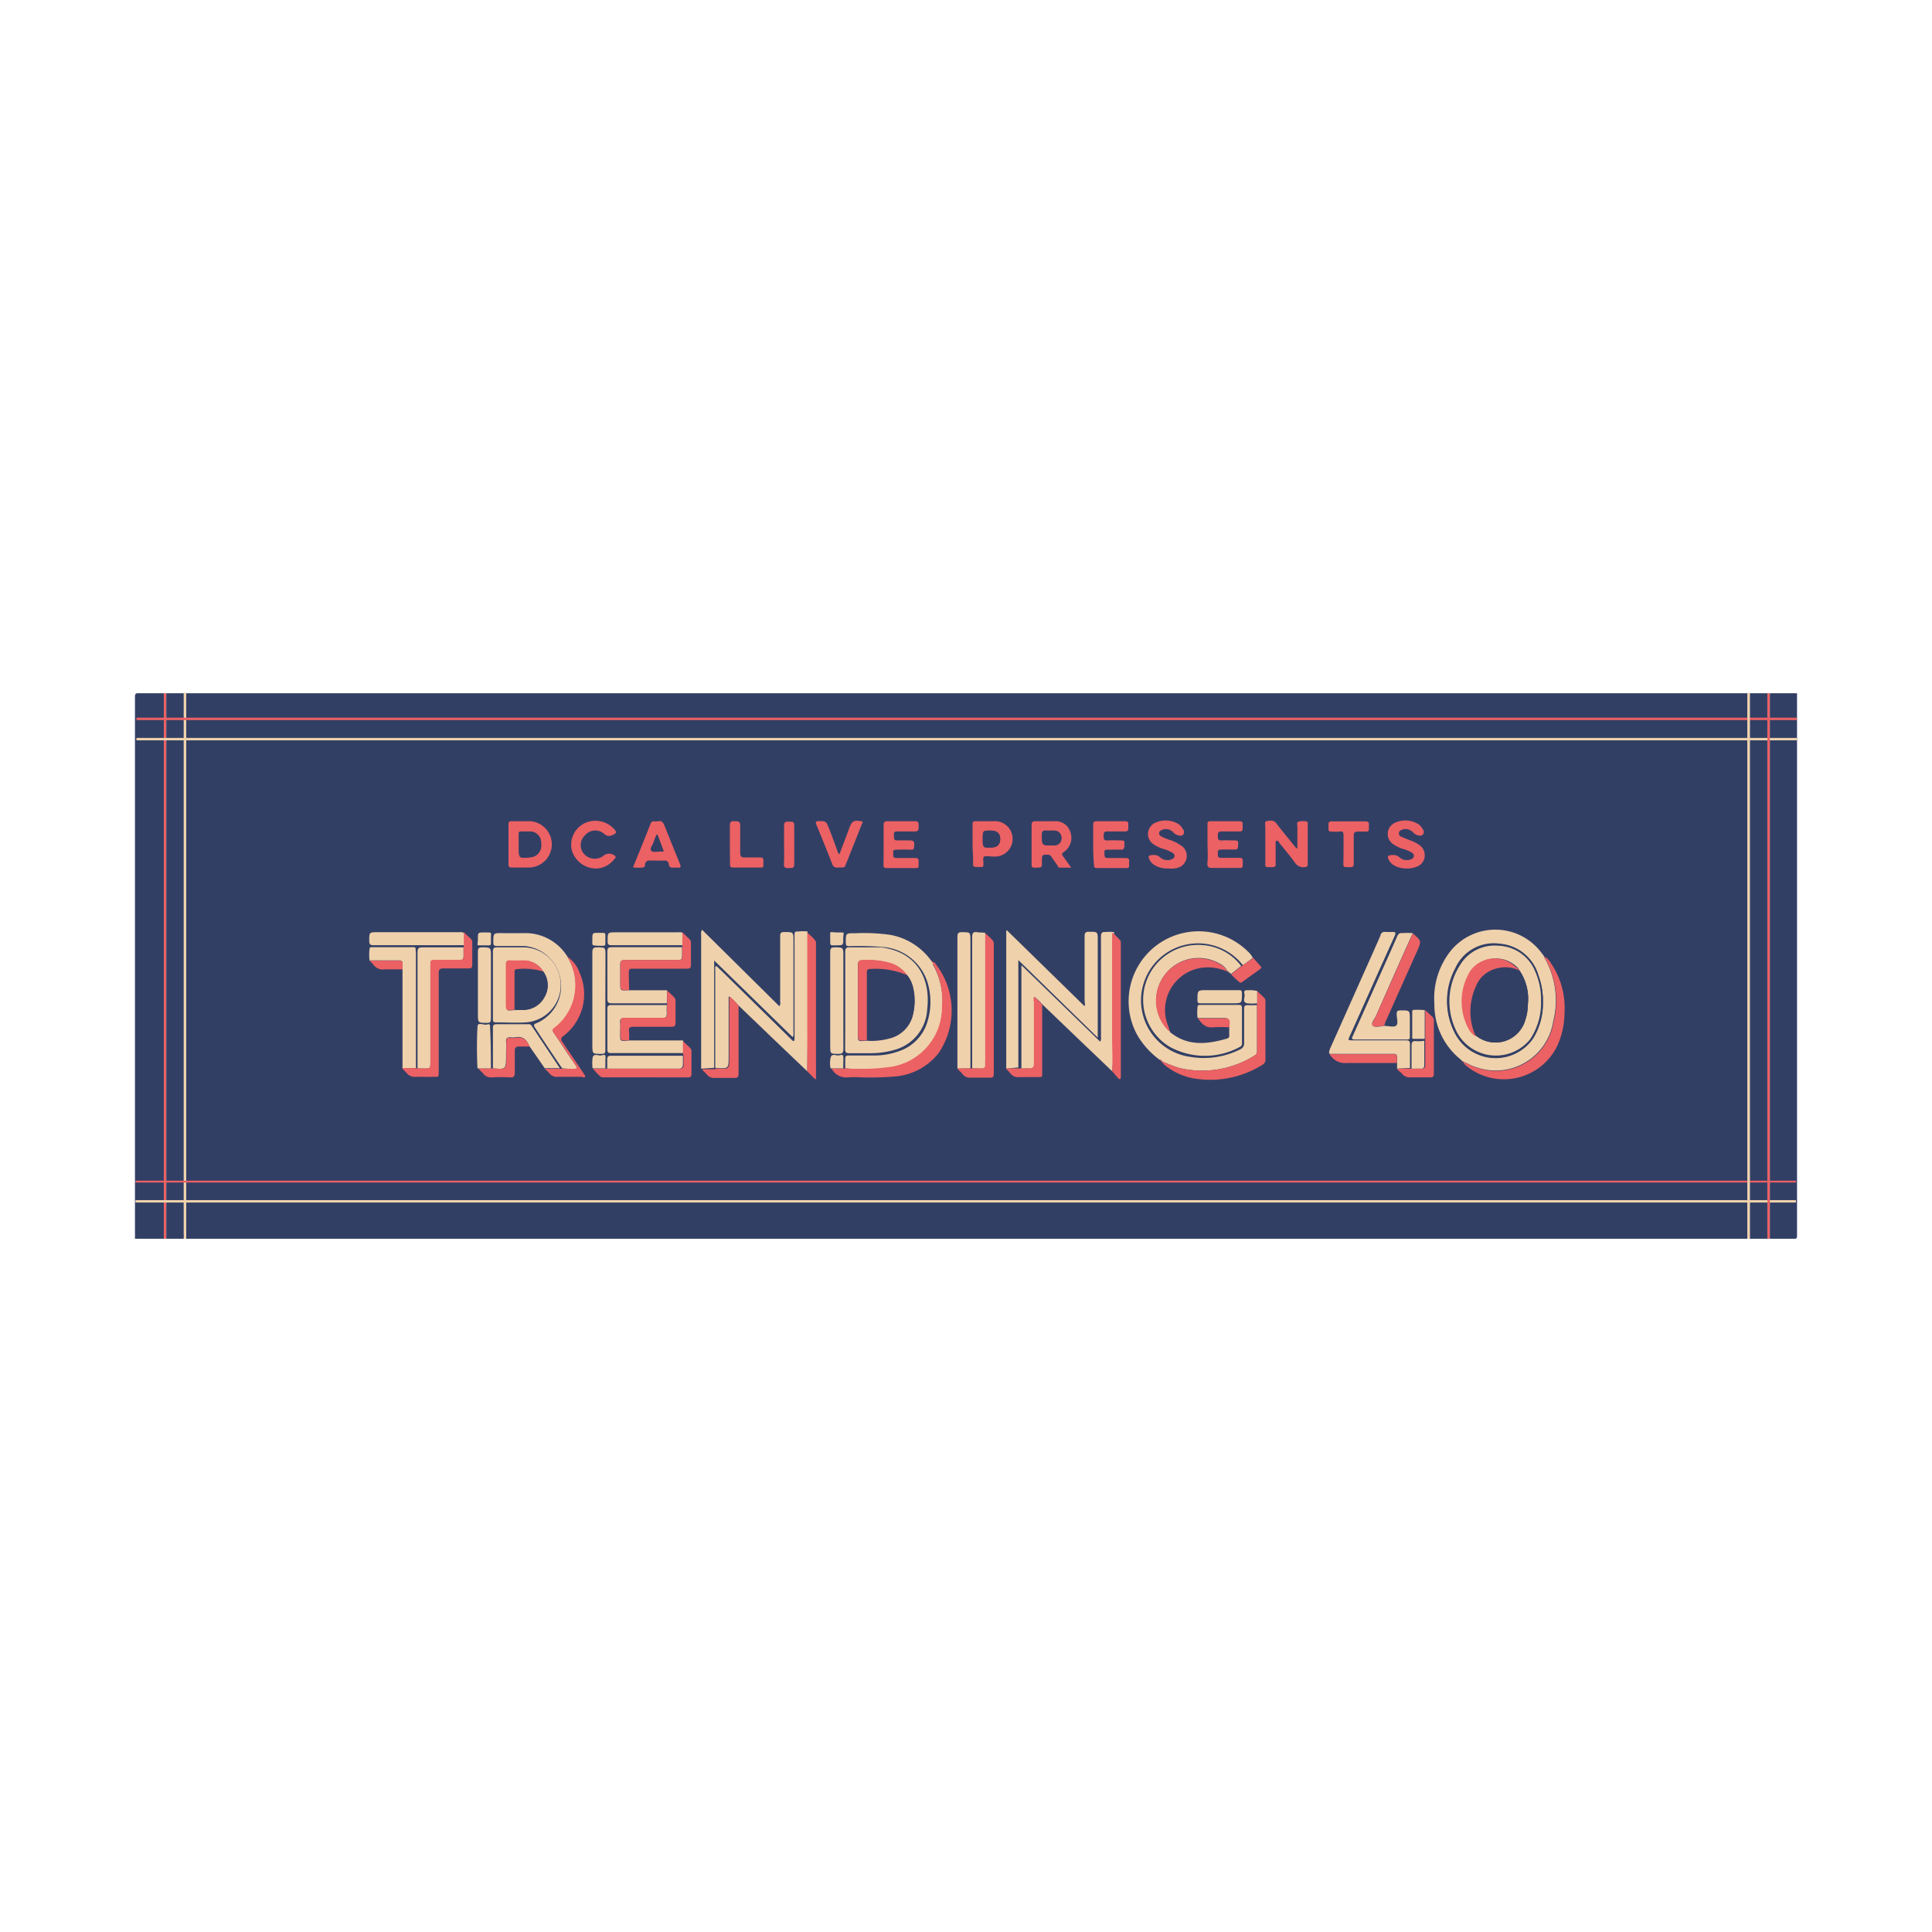 <svg xmlns="http://www.w3.org/2000/svg" viewBox="0 0 144 144"><title>trending-40</title><g id="Awards"><path d="M130.24,92.33H13.88c0-.11,0-.22,0-.33V52c0-.11,0-.22,0-.33H130.24c0,.12,0,.24,0,.36V92C130.26,92.09,130.25,92.21,130.24,92.33Z" style="fill:#323f65"/><path d="M12.21,92.33c-.67,0-1.33,0-2,0-.13,0-.18,0-.15-.15a.48.48,0,0,0,0-.12c0-20.73,0-19.39,0-40.12,0-.23.06-.28.28-.27h1.88c0,.13,0,.26,0,.39V91.94C12.23,92.07,12.21,92.2,12.21,92.33Z" style="fill:#323f65"/><path d="M131.91,51.67h1.88c.13,0,.18,0,.15.15a.48.48,0,0,0,0,.12V92.06c0,.22,0,.28-.27.27-.58,0-1.17,0-1.76,0V51.67Z" style="fill:#323f65"/><path d="M13.7,92.33H12.39c0-.14,0-.28,0-.42V52.09c0-.14,0-.28,0-.42H13.7c0,.12,0,.24,0,.36V92C13.72,92.09,13.7,92.21,13.7,92.33Z" style="fill:#323f65"/><path d="M131.73,92.33h-1.31c0-.13,0-.26,0-.39V52.06c0-.13,0-.26,0-.39h1.31c0,.13,0,.26,0,.39V91.94C131.75,92.07,131.74,92.2,131.73,92.33Z" style="fill:#323f65"/><path d="M12.39,51.67c0,.14,0,.28,0,.42V91.91c0,.14,0,.28,0,.42h-.18c0-.13,0-.26,0-.39V52.06c0-.13,0-.26,0-.39Z" style="fill:#eb6164"/><path d="M13.7,92.33c0-.12,0-.24,0-.36V52c0-.12,0-.24,0-.36h.18c0,.11,0,.22,0,.33V92c0,.11,0,.22,0,.33Z" style="fill:#efd1ab"/><path d="M133.93,53.67H10.17v-.18l.76,0H133.17l.76,0Z" style="fill:#eb6164"/><path d="M10.17,55l.7,0H133.23l.7,0v.18H10.17Z" style="fill:#efd1ab"/><path d="M133.86,88.14H10.1V88l.76,0H133.1l.76,0Z" style="fill:#eb6164"/><path d="M10.1,89.45l.7,0H133.16l.7,0v.18H10.1Z" style="fill:#efd1ab"/><path d="M130.42,51.67c0,.13,0,.26,0,.39V91.94c0,.13,0,.26,0,.39h-.18c0-.12,0-.24,0-.36V52c0-.12,0-.24,0-.36Z" style="fill:#efd1ab"/><path d="M131.73,92.33c0-.13,0-.26,0-.39V52.06c0-.13,0-.26,0-.39h.18V92.33Z" style="fill:#eb6164"/><path d="M108.91,79a5.23,5.23,0,0,1-2-4.2,5.67,5.67,0,0,1,1.21-3.92,4.29,4.29,0,0,1,6.79.16l.09.12.07.09h0a.58.58,0,0,0,.05.14,6.38,6.38,0,0,1,.65,4.72,4.34,4.34,0,0,1-5.8,3.41c-.33-.09-.61-.29-.93-.39h0a.14.14,0,0,0-.12-.08h0ZM115,74.7a5.51,5.51,0,0,0-.33-2,3.25,3.25,0,0,0-2.85-2.33,3.14,3.14,0,0,0-3.33,1.82,5.16,5.16,0,0,0,0,4.9,3.4,3.4,0,0,0,5.8.29A4.94,4.94,0,0,0,115,74.7Z" style="fill:#efd1ab"/><path d="M92.64,71.94a4.25,4.25,0,1,0-3.87,6.84,6,6,0,0,0,3.65-.56.48.48,0,0,0,.31-.5c0-.85,0-1.69,0-2.53,0-.21.06-.28.27-.27s.46,0,.69,0c0,1.15,0,2.3,0,3.45,0,.19-.12.26-.24.34a7.35,7.35,0,0,1-5.55.89,12,12,0,0,1-1.3-.5h0a.16.16,0,0,0-.18-.12,6.06,6.06,0,0,1-1.63-1.79A5.22,5.22,0,0,1,93,70.91a1.66,1.66,0,0,1,.38.49Z" style="fill:#efd1ab"/><path d="M52.26,79.65c0-.11,0-.22,0-.32V69.67a.52.52,0,0,1,.07-.37L58.09,75a.44.44,0,0,0,.06-.34q0-2.44,0-4.89c0-.24.07-.3.3-.3.69,0,.69,0,.69.66,0,2.27,0,4.53,0,6.8a.67.67,0,0,1-.05.38l-5.86-5.72v8Z" style="fill:#efd1ab"/><path d="M75,79.65a1.94,1.94,0,0,1,0-.24V69.35l.06,0L80.84,75a.6.6,0,0,0,0-.34q0-2.43,0-4.86c0-.26.05-.36.34-.35.64,0,.64,0,.64.64v7.25l-5.92-5.78v8Z" style="fill:#efd1ab"/><path d="M82.89,79.84,80.44,77.5l-2.72-2.61a4.35,4.35,0,0,0-.62-.59.79.79,0,0,0,0,.39c0,1.54,0,3.08,0,4.62,0,.25-.07.37-.34.34s-.42,0-.63,0V71.94L82,77.64a.5.5,0,0,0,.06-.35q0-3.74,0-7.48c0-.28.09-.37.35-.34a3.18,3.18,0,0,1,.62,0c0,2.63,0,5.26,0,7.89C82.92,78.21,83,79,82.89,79.84Z" style="fill:#efd1ab"/><path d="M60.17,79.85l-2.69-2.57L55,74.9a5.85,5.85,0,0,0-.61-.61l-.08,0v4.43c0,.95,0,.95-1,.87,0-2.4,0-4.8,0-7.21a2.26,2.26,0,0,1,0-.26c0-.13.07-.14.15-.06l.45.43,5.09,5s.1.13.16.1.06-.16.06-.24V72c0-.76,0-1.53,0-2.29,0-.21,0-.3.27-.28a2.75,2.75,0,0,1,.7,0q0,3.56,0,7.11C60.2,77.71,60.18,78.78,60.17,79.85Z" style="fill:#efd1ab"/><path d="M87.2,76.92c1.31,1.08,2.77.92,4.25.49a.22.22,0,0,0,.17-.27c0-.19,0-.39,0-.59a2.83,2.83,0,0,1,0-.29c0-.28-.07-.38-.36-.38-.66,0-1.32,0-2,0a3.28,3.28,0,0,1,0-.83c0-.14.09-.15.2-.15,1,0,1.93,0,2.89,0,.17,0,.22.07.22.23,0,.87,0,1.75,0,2.62a.25.25,0,0,1-.14.27,5.44,5.44,0,0,1-5.25,0,4.09,4.09,0,0,1,2.43-7.58A3.94,3.94,0,0,1,92.51,72l-.75.59-.16-.12a.1.1,0,0,0-.11-.09h0a1.34,1.34,0,0,0-.62-.58A3.16,3.16,0,0,0,87,76.69c.06,0,.1.12.19.14h0Z" style="fill:#efd1ab"/><path d="M63,74.57c0-1.21,0-2.42,0-3.63,0-.27.08-.34.33-.33.78,0,1.56,0,2.33,0,2.62.32,3.72,2.26,3.45,4.59a3.3,3.3,0,0,1-2.27,3,6.4,6.4,0,0,1-2,.3c-.52,0-1,0-1.55,0-.24,0-.3-.08-.3-.31C63,77,63,75.79,63,74.57Zm4.6-1.89a2.36,2.36,0,0,0-1.18-.86,6.07,6.07,0,0,0-2.12-.24c-.29,0-.36.1-.36.38,0,1.7,0,3.41,0,5.11,0,.54,0,.57.57.5l.09,0a5,5,0,0,0,1.71-.17,2.34,2.34,0,0,0,1.75-1.87,4.2,4.2,0,0,0,0-1.8A2.27,2.27,0,0,0,67.61,72.68Z" style="fill:#efd1ab"/><path d="M63,79.63c0-.23,0-.46,0-.69s.06-.27.27-.27c.64,0,1.29,0,1.94,0A5.26,5.26,0,0,0,67,78.35a3.3,3.3,0,0,0,2.06-2,5,5,0,0,0,.11-3,3.79,3.79,0,0,0-3.41-2.77,21.55,21.55,0,0,0-2.41-.06c-.23,0-.31,0-.31-.29,0-.67,0-.68.68-.67a13.74,13.74,0,0,1,2.64.12,4.82,4.82,0,0,1,3.05,1.93l.08.1h0l.06.07h0a.74.74,0,0,0,0,.14,5.62,5.62,0,0,1,.68,3.24,4.5,4.5,0,0,1-3.71,4.42A16.39,16.39,0,0,1,63,79.63Z" style="fill:#efd1ab"/><path d="M104.13,79.65l0-.44,0-.41c0-.18-.07-.25-.25-.25l-4.77,0c-.11-.13,0-.23,0-.33l3.36-7.53c.14-.33.3-.65.43-1a.3.3,0,0,1,.35-.23,4.86,4.86,0,0,0,.54,0c.25,0,.25.08.17.28-1.13,2.49-2.24,5-3.36,7.49-.14.3-.13.31.2.31h4c.23,0,.3.07.29.31,0,.58,0,1.17,0,1.75Z" style="fill:#efd1ab"/><path d="M36.74,73.42c0-.83,0-1.67,0-2.5,0-.26.08-.31.32-.31.64,0,1.27,0,1.91,0a2.8,2.8,0,0,1,.26,5.59c-.76.05-1.53,0-2.29,0-.22,0-.2-.14-.2-.28Zm3.75-1a1.67,1.67,0,0,0-1.43-.82c-.34,0-.68,0-1,0s-.33.09-.33.35c0,.92,0,1.84,0,2.77,0,.64,0,.64.65.56h.54a1.8,1.8,0,0,0,1.66-.94A1.74,1.74,0,0,0,40.49,72.41Z" style="fill:#efd1ab"/><path d="M41.9,79.63c-.68-1-1.35-2-2-3-.13-.2-.16-.28.11-.38a3,3,0,0,0-.9-5.74c-.69,0-1.37,0-2.06,0-.23,0-.28-.06-.28-.28,0-.68,0-.69.66-.68s1.26,0,1.88,0a3.69,3.69,0,0,1,3,1.78c.08.14.15.28.22.42a4,4,0,0,1-1.08,4.8c-.31.24-.3.24-.08.57.52.76,1,1.53,1.55,2.3,0,.06.12.13.08.21s-.14,0-.21.06Z" style="fill:#efd1ab"/><path d="M103.17,76.46c.3,0,.67.12.87,0s.07-.54.06-.82.06-.34.33-.33c.65,0,.65,0,.65.66,0,.42,0,.84,0,1.25,0,.19,0,.26-.25.26-1.28,0-2.56,0-3.84,0-.33,0-.21-.16-.14-.31.84-1.87,1.67-3.75,2.51-5.62.26-.59.53-1.18.78-1.77.08-.17.17-.25.36-.23a5.4,5.4,0,0,1,.8,0c-.91,2-1.83,4.1-2.74,6.16-.11.24-.4.56-.24.73S102.88,76.49,103.17,76.46Z" style="fill:#efd1ab"/><path d="M49.7,74.78c-1.37,0-2.74,0-4.12,0-.25,0-.31-.08-.31-.32,0-1.19,0-2.37,0-3.55,0-.26.09-.31.32-.31h5.25c0,.15,0,.29,0,.44,0,.52,0,.52-.5.52-1.26,0-2.52,0-3.78,0-.26,0-.34.08-.33.34,0,.48,0,1,0,1.46s0,.48.48.45l.17,0h2.52c.11,0,.22,0,.32,0Z" style="fill:#efd1ab"/><path d="M46.89,77.55h3.69c.11,0,.24,0,.34,0l0,.94H45.6c-.24,0-.33,0-.33-.3,0-1,0-2,0-3,0-.22.07-.28.29-.28,1.38,0,2.76,0,4.14,0a4.24,4.24,0,0,0,0,.62c0,.28-.1.36-.36.35-.92,0-1.84,0-2.76,0-.27,0-.39.06-.36.34s0,.6,0,.89c0,.48,0,.49.48.46Z" style="fill:#efd1ab"/><path d="M30,79.65c0-.12,0-.23,0-.35,0-2.23,0-4.46,0-6.68,0-.13,0-.26,0-.39l0-.38c0-.19-.06-.27-.26-.27l-2.2,0a3.85,3.85,0,0,1,0-.83c0-.12.06-.15.17-.15H30.8c.13,0,.18,0,.18.18A1.76,1.76,0,0,0,31,71v8.6Z" style="fill:#efd1ab"/><path d="M31.12,79.63c0-2.88,0-5.77,0-8.66,0-.29.08-.36.36-.36,1,0,2.05,0,3.07,0,0,.22,0,.44,0,.65s-.07.32-.3.32H32.53c-.45,0-.45,0-.45.46v7.14c0,.47,0,.47-.48.47Z" style="fill:#efd1ab"/><path d="M63,79.63a16.39,16.39,0,0,0,3.5-.13,4.5,4.5,0,0,0,3.71-4.42,5.62,5.62,0,0,0-.68-3.24.74.74,0,0,1,0-.14c.15,0,.21.17.3.27a5.65,5.65,0,0,1,.13,6.52,4.6,4.6,0,0,1-3.2,1.74,21.89,21.89,0,0,1-2.56.07,7.21,7.21,0,0,0-1,0,1.22,1.22,0,0,1-1.22-.66l.94,0Z" style="fill:#eb6164"/><path d="M31.12,79.63l.48,0c.48,0,.48,0,.48-.47V72c0-.46,0-.46.45-.46h1.73c.23,0,.32-.09.3-.32s0-.43,0-.65v-.17l0-.92.54.5a.38.38,0,0,1,.1.3c0,.55,0,1.09,0,1.64,0,.22-.09.26-.29.26-.62,0-1.25,0-1.87,0-.27,0-.34.09-.34.34q0,3.66,0,7.33c0,.49,0,.4-.42.41s-.84,0-1.25,0a.78.78,0,0,1-.75-.32c-.09-.11-.23-.19-.29-.33l1,0Z" style="fill:#eb6164"/><path d="M71.36,79.65c0-.1,0-.2,0-.3,0-3.17,0-6.35,0-9.52,0-.27.07-.36.34-.35.63,0,.63,0,.63.63v9.52Z" style="fill:#efd1ab"/><path d="M72.46,79.63c0-3.25,0-6.51,0-9.77,0-.29.06-.43.37-.38s.42,0,.61.06c0,.15,0,.3,0,.44v9.13a2.43,2.43,0,0,0,0,.27c0,.18-.05.28-.25.27Z" style="fill:#efd1ab"/><path d="M109.07,79.16c.32.1.6.3.93.39a4.34,4.34,0,0,0,5.8-3.41,6.38,6.38,0,0,0-.65-4.72.58.58,0,0,1-.05-.14,1.37,1.37,0,0,1,.51.53,5.93,5.93,0,0,1,1,3.66,6,6,0,0,1-.54,2.48,4.42,4.42,0,0,1-6.77,1.5C109.22,79.36,109.1,79.3,109.07,79.16Z" style="fill:#eb6164"/><path d="M86.6,79.1a12,12,0,0,0,1.3.5,7.35,7.35,0,0,0,5.55-.89c.12-.08.24-.15.24-.34,0-1.15,0-2.3,0-3.45v-.14l0-.92.54.51a.36.36,0,0,1,.09.3c0,1.44,0,2.87,0,4.31,0,.24-.14.33-.3.43a7.33,7.33,0,0,1-4.84,1,4.74,4.74,0,0,1-2.42-1.07C86.71,79.26,86.6,79.22,86.6,79.1Z" style="fill:#eb6164"/><path d="M72.46,79.63l.72,0c.2,0,.26-.09.25-.27a2.43,2.43,0,0,1,0-.27V70c0-.14,0-.29,0-.44a4.34,4.34,0,0,1,.54.51.37.37,0,0,1,.1.3c0,3.23,0,6.45,0,9.68,0,.21-.08.28-.28.27-.48,0-1,0-1.43,0A.69.69,0,0,1,71.7,80c-.1-.13-.26-.21-.34-.37l1,0Z" style="fill:#eb6164"/><path d="M36.74,79.63c0-1,0-2,0-3,0-.23.06-.29.28-.29.79,0,1.57,0,2.35,0a.24.24,0,0,1,.25.11l2.11,3.17-1.13,0c-.38-.56-.77-1.11-1.15-1.66-.19-.45-.46-.75-1-.65a1,1,0,0,1-.38,0c-.26,0-.37.07-.35.34s0,.71,0,1.07C37.71,79.71,37.71,79.71,36.74,79.63Z" style="fill:#efd1ab"/><path d="M96.7,63.23c0-.54,0-1.09,0-1.63,0-.13-.08-.32.1-.36a1.15,1.15,0,0,1,.61,0c.08,0,.06.12.06.19,0,1,0,2,0,3,0,.15-.07.19-.22.2a.73.73,0,0,1-.73-.33c-.37-.51-.78-1-1.18-1.49,0-.07-.09-.18-.2-.14s-.06.15-.06.24c0,.47,0,.95,0,1.43,0,.2,0,.3-.27.29-.57,0-.5.06-.5-.49,0-.84,0-1.69,0-2.53,0-.14-.09-.38.11-.41s.5-.11.7.15c.42.56.87,1.09,1.3,1.63l.19.23Z" style="fill:#eb6164"/><path d="M45.12,74.56c0,1.22,0,2.44,0,3.66,0,.24,0,.33-.31.33-.66,0-.66,0-.66-.68q0-3.44,0-6.88c0-.28.06-.39.37-.38.61,0,.61,0,.61.62Z" style="fill:#efd1ab"/><path d="M61.88,74.56c0-1.21,0-2.42,0-3.63,0-.25.08-.32.32-.32.66,0,.66,0,.66.66,0,2.3,0,4.61,0,6.91,0,.28-.07.38-.37.37-.61,0-.61,0-.61-.62Z" style="fill:#efd1ab"/><path d="M60.17,79.85c0-1.07,0-2.14,0-3.22q0-3.55,0-7.11a4.34,4.34,0,0,1,.54.51.39.39,0,0,1,.11.32q0,5,0,9.88c0,.07,0,.18,0,.21s-.13-.06-.18-.11Z" style="fill:#eb6164"/><path d="M37.9,62.92V61.49c0-.19,0-.29.26-.28.47,0,.93,0,1.4,0a1.73,1.73,0,0,1-.07,3.45c-.45,0-.89,0-1.34,0-.2,0-.26-.07-.25-.26Zm.77,0h0v.21c0,.86,0,.86.86.77a.87.87,0,0,0,.8-1,.84.84,0,0,0-.87-.92h-.6c-.14,0-.2.06-.19.2Z" style="fill:#eb6164"/><path d="M82.89,79.84c.06-.81,0-1.63,0-2.44,0-2.63,0-5.26,0-7.89a3.52,3.52,0,0,1,.56.53c.1.08.09.19.09.3v9.88c0,.07,0,.18-.05.21s-.14-.06-.19-.11Z" style="fill:#eb6164"/><path d="M79.84,64.67c-.31,0-.55,0-.78,0s-.18-.08-.24-.16l-.44-.63a.35.35,0,0,0-.26-.18c-.42,0-.46,0-.46.41v.15c0,.41,0,.39-.4.41s-.37-.06-.37-.36c0-.93,0-1.86,0-2.8,0-.23.07-.31.3-.3h1.4a1.14,1.14,0,0,1,1.19.81,1.27,1.27,0,0,1-.5,1.49c-.16.11-.14.18-.05.3Zm-1.6-2.76h0a2.25,2.25,0,0,1-.26,0c-.25,0-.32.06-.32.31,0,.81,0,.81.79.79h.15a.51.51,0,0,0,.51-.55.52.52,0,0,0-.51-.55Z" style="fill:#eb6164"/><path d="M90,62.92V61.46c0-.18,0-.25.24-.25h2.14c.18,0,.26.06.24.24v.3c0,.17-.07.23-.23.22-.45,0-.9,0-1.34,0-.28,0-.28.13-.28.33s0,.36.27.34.68,0,1,0,.24.17.24.34,0,.35-.24.34-.67,0-1,0-.27.13-.27.32,0,.3.26.3c.44,0,.88,0,1.31,0,.2,0,.29,0,.29.26,0,.6,0,.48-.48.49s-1.21,0-1.82,0c-.28,0-.35-.09-.34-.35C90.05,63.85,90,63.38,90,62.92Z" style="fill:#eb6164"/><path d="M34.57,69.53l0,.92c-2.25,0-4.49,0-6.74,0-.25,0-.31-.09-.31-.33,0-.64,0-.64.64-.64h6.08A.6.6,0,0,1,34.57,69.53Z" style="fill:#efd1ab"/><path d="M40.6,79.66l1.13,0h.17l.86,0c.07,0,.17,0,.21-.06s0-.15-.08-.21c-.52-.77-1-1.54-1.55-2.3-.22-.33-.23-.33.08-.57a4,4,0,0,0,1.08-4.8c-.07-.14-.14-.28-.22-.42a2.46,2.46,0,0,1,.93,1.23A3.91,3.91,0,0,1,42,77.21c-.23.17-.21.28-.06.49L43.5,80c0,.08.16.16.1.26s-.17,0-.25,0H41.59a.71.71,0,0,1-.65-.27A3.92,3.92,0,0,0,40.6,79.66Z" style="fill:#eb6164"/><path d="M81.48,62.94c0-.49,0-1,0-1.48,0-.18.06-.25.24-.25h2.14c.19,0,.25.08.24.25a1,1,0,0,0,0,.24c0,.2-.06.28-.27.27-.42,0-.85,0-1.28,0-.28,0-.29.12-.29.34s0,.35.31.33.65,0,1,0,.22.19.23.35,0,.35-.24.34-.69,0-1,0-.24.14-.24.31,0,.31.25.31c.43,0,.87,0,1.31,0,.22,0,.31.07.28.29a1,1,0,0,0,0,.24c0,.14,0,.22-.2.22-.74,0-1.47,0-2.21,0-.18,0-.21-.08-.21-.24C81.49,63.94,81.48,63.44,81.48,62.94Z" style="fill:#eb6164"/><path d="M65.86,62.92c0-.47,0-1,0-1.43,0-.19.05-.28.27-.28H68.2c.21,0,.27.07.27.28,0,.48,0,.48-.48.48H66.86c-.28,0-.23.17-.23.34s0,.34.24.33.64,0,.95,0,.33.12.32.36,0,.35-.3.33-.64,0-1,0-.25.14-.26.33,0,.29.27.29H68.2c.21,0,.29.07.27.28a1.22,1.22,0,0,0,0,.27c0,.13,0,.2-.19.2-.74,0-1.49,0-2.23,0-.17,0-.2-.09-.2-.23C65.86,63.94,65.86,63.43,65.86,62.92Z" style="fill:#eb6164"/><path d="M103.17,76.46c-.29,0-.69.14-.85,0s.13-.49.24-.73c.91-2.06,1.83-4.11,2.74-6.16h0c.66.56.66.56.31,1.35l-2.33,5.21Z" style="fill:#eb6164"/><path d="M87.09,64.73a1.78,1.78,0,0,1-1-.23.9.9,0,0,1-.38-.37c-.17-.31-.13-.39.22-.4a.67.67,0,0,1,.56.19.81.81,0,0,0,.87.11.25.25,0,0,0,0-.48,2.27,2.27,0,0,0-.6-.26,2.68,2.68,0,0,1-.73-.33.92.92,0,0,1,0-1.6,1.85,1.85,0,0,1,1.82.07.65.65,0,0,1,.17.16c.13.18.33.36.18.6s-.64,0-.76-.16a.74.74,0,0,0-.87-.16c-.23.12-.25.35,0,.48a3.72,3.72,0,0,0,.58.24A3.17,3.17,0,0,1,88,63a.92.92,0,0,1-.22,1.68A1.77,1.77,0,0,1,87.09,64.73Z" style="fill:#eb6164"/><path d="M104.86,64.73a1.86,1.86,0,0,1-.92-.21,1,1,0,0,1-.4-.38c-.17-.31-.12-.4.23-.41a.69.69,0,0,1,.56.19.81.81,0,0,0,.84.12.26.26,0,0,0,.06-.49,2.48,2.48,0,0,0-.6-.26,2.68,2.68,0,0,1-.73-.33.92.92,0,0,1,0-1.6,1.85,1.85,0,0,1,1.82.07.66.66,0,0,1,.19.18c.12.17.32.35.15.58s-.63,0-.74-.15a.76.76,0,0,0-.87-.18.27.27,0,0,0-.18.24.24.24,0,0,0,.17.26c.19.09.38.16.57.24a2.88,2.88,0,0,1,.75.36.93.93,0,0,1,.42.93.88.88,0,0,1-.63.72A1.65,1.65,0,0,1,104.86,64.73Z" style="fill:#eb6164"/><path d="M49,61.22c.32-.09.44.09.54.35q.56,1.41,1.14,2.82c.09.22.06.31-.2.28a1.13,1.13,0,0,0-.26,0c-.2,0-.33,0-.37-.25s-.18-.29-.4-.28-.64,0-1,0a.32.32,0,0,0-.37.25c0,.11,0,.26-.19.27a3.51,3.51,0,0,1-.65,0c-.09,0,0-.11,0-.17.42-1,.84-2.06,1.25-3.09C48.59,61.12,48.81,61.25,49,61.22Zm0,1h-.06a5.25,5.25,0,0,0-.22.55c-.07.22-.3.5-.17.64s.49,0,.75.05.15-.06.11-.17C49.27,62.93,49.13,62.57,49,62.21Z" style="fill:#eb6164"/><path d="M72.49,62.92c0-.47,0-1,0-1.43,0-.19,0-.29.27-.28.42,0,.85,0,1.28,0a1.32,1.32,0,1,1,0,2.63h-.06c-.21,0-.46-.06-.61,0s-.06.38-.07.58-.06.21-.2.2a.27.27,0,0,0-.09,0c-.55,0-.48,0-.48-.47S72.49,63.35,72.49,62.92Zm.76-.39c0,.66,0,.66.65.64.43,0,.65-.23.65-.64s-.23-.61-.67-.62C73.25,61.9,73.25,61.9,73.25,62.53Z" style="fill:#eb6164"/><path d="M44.55,64.73a1.89,1.89,0,0,1-1.94-1.39,1.79,1.79,0,0,1,1-2,1.88,1.88,0,0,1,2.21.51c.14.17.12.25-.08.35s-.45.2-.72-.06a1,1,0,0,0-1.42.12,1,1,0,0,0,0,1.46,1.08,1.08,0,0,0,1.46,0,.68.68,0,0,1,.8.09c.06.1,0,.17-.08.23A1.75,1.75,0,0,1,44.55,64.73Z" style="fill:#eb6164"/><path d="M50.9,78.54l0-.94.54.51a.33.33,0,0,1,.1.27c0,.55,0,1.11,0,1.66,0,.19-.07.26-.26.26H45a.36.36,0,0,1-.3-.11,3.68,3.68,0,0,1-.5-.54l.95,0h.16l1.31,0c1.33,0,2.66,0,4,0,.24,0,.35-.07.33-.32s0-.44,0-.65Z" style="fill:#eb6164"/><path d="M87.15,76.83c-.09,0-.13-.09-.19-.14a3.16,3.16,0,0,1,3.92-4.85,1.34,1.34,0,0,1,.62.58A3.81,3.81,0,0,0,90,72.1a3.18,3.18,0,0,0-2.9,4.45C87.1,76.64,87.18,76.72,87.15,76.83Z" style="fill:#eb6164"/><path d="M46.89,73.8l-.17,0c-.47,0-.48,0-.48-.45s0-1,0-1.46c0-.26.07-.34.33-.34,1.26,0,2.52,0,3.78,0,.51,0,.51,0,.5-.52,0-.15,0-.29,0-.44v-.17l0-.94.54.52a.39.39,0,0,1,.11.32c0,.53,0,1.05,0,1.58,0,.24-.07.3-.31.3-1.31,0-2.61,0-3.92,0-.4,0-.4,0-.4.41S46.89,73.41,46.89,73.8Z" style="fill:#eb6164"/><path d="M36.59,73.44c0,.84,0,1.67,0,2.51,0,.21-.06.29-.28.29-.69,0-.69,0-.69-.69,0-1.54,0-3.08,0-4.62,0-.25.06-.32.31-.32.66,0,.66,0,.66.66Z" style="fill:#efd1ab"/><path d="M50.9,78.68c0,.21,0,.43,0,.65s-.09.32-.33.32c-1.33,0-2.66,0-4,0l-1.31,0c0-.24,0-.48,0-.71s.11-.25.29-.25H50.9Z" style="fill:#efd1ab"/><path d="M62.57,63.67c.25-.68.51-1.34.75-2,.18-.47.34-.56.84-.46.24,0,.09.18.06.26-.33.84-.67,1.68-1,2.52l-.09.22c-.23.52-.06.43-.68.45a.37.37,0,0,1-.43-.29c-.39-1-.78-1.95-1.18-2.93-.08-.19,0-.23.16-.24.57,0,.57,0,.78.52s.41,1.1.62,1.65A.45.45,0,0,0,62.57,63.67Z" style="fill:#eb6164"/><path d="M50.86,69.51l0,.94c-1.74,0-3.48,0-5.21,0-.26,0-.37,0-.36-.33,0-.63,0-.63.65-.63h4.56A1.2,1.2,0,0,1,50.86,69.51Z" style="fill:#efd1ab"/><path d="M53.36,79.63c1,.08,1,.08,1-.87V74.33l.08,0a5.85,5.85,0,0,1,.61.61c0,.47,0,.95,0,1.42q0,1.83,0,3.66c0,.24-.07.33-.32.32-.45,0-.91,0-1.36,0a.75.75,0,0,1-.73-.3c-.09-.12-.24-.2-.31-.35l1,0Z" style="fill:#eb6164"/><path d="M76.09,79.63c.21,0,.42,0,.63,0s.34-.09.34-.34c0-1.54,0-3.08,0-4.62a.79.79,0,0,1,0-.39,4.35,4.35,0,0,1,.62.59c0,1.63,0,3.25,0,4.88,0,.61.07.52-.51.53-.4,0-.8,0-1.19,0a.69.69,0,0,1-.67-.28c-.11-.13-.23-.25-.34-.37l1,0Z" style="fill:#eb6164"/><path d="M46.89,77.55l-.17,0c-.47,0-.48,0-.48-.46,0-.29,0-.59,0-.89s.09-.35.36-.34c.92,0,1.84,0,2.76,0,.26,0,.38-.07.36-.35a4.24,4.24,0,0,1,0-.62v-.14l0-.93.51.49a.39.39,0,0,1,.12.32c0,.54,0,1.08,0,1.61,0,.23-.08.29-.29.29H47.21c-.27,0-.36.08-.33.34S46.89,77.33,46.89,77.55Z" style="fill:#eb6164"/><path d="M100.14,63.3c0-.33,0-.67,0-1s-.08-.35-.33-.32-.38,0-.57,0-.24-.06-.22-.23v-.23c0-.22,0-.3.28-.3h2.47c.21,0,.28.08.26.28a1.92,1.92,0,0,0,0,.24c0,.17,0,.25-.24.24h-.56c-.24,0-.33.06-.33.31,0,.68,0,1.37,0,2,0,.26,0,.36-.32.34-.52,0-.45,0-.45-.44Z" style="fill:#eb6164"/><path d="M104.13,79.65l1,0h.15l.68,0c.18,0,.28-.06.27-.26,0-.6,0-1.21,0-1.81v-.15l0-2.14.54.51a.36.36,0,0,1,.1.3c0,1.31,0,2.62,0,3.92,0,.24-.09.29-.3.28-.45,0-.91,0-1.36,0a.78.78,0,0,1-.75-.32C104.33,79.87,104.19,79.79,104.13,79.65Z" style="fill:#eb6164"/><path d="M54.4,62.94c0-.47,0-.94,0-1.4,0-.27.09-.36.34-.33h.09c.25,0,.35.06.34.33,0,.67,0,1.35,0,2,0,.3.09.38.37.37s.74,0,1.11,0c.19,0,.27.06.25.26a2.8,2.8,0,0,0,0,.29c0,.14,0,.2-.19.2-.7,0-1.39,0-2.09,0-.18,0-.21-.09-.21-.24C54.41,63.93,54.4,63.43,54.4,62.94Z" style="fill:#eb6164"/><path d="M36.74,79.63c1,.08,1,.08,1-.87,0-.36,0-.72,0-1.07s.09-.36.35-.34a1,1,0,0,0,.38,0c.55-.1.82.2,1,.65-.26,0-.52,0-.77,0s-.34.09-.33.34c0,.53,0,1,0,1.58,0,.29-.06.41-.38.38a11.8,11.8,0,0,0-1.33,0A.71.71,0,0,1,36,80c-.1-.13-.26-.21-.33-.37l1,0Z" style="fill:#eb6164"/><path d="M90.91,74.78c-.47,0-.94,0-1.4,0-.19,0-.26,0-.26-.25,0-.73,0-.73.7-.73s1.56,0,2.35,0c.2,0,.27,0,.27.27,0,.71,0,.71-.71.71Z" style="fill:#efd1ab"/><path d="M36.59,79.63l-1,0a29.14,29.14,0,0,1,0-3.1c0-.4.47-.09.71-.17s.23.07.23.24C36.58,77.63,36.59,78.63,36.59,79.63Z" style="fill:#efd1ab"/><path d="M99.1,78.57l4.77,0c.18,0,.26.07.25.25l0,.41c-1.24,0-2.48,0-3.71,0A1.34,1.34,0,0,1,99.1,78.57Z" style="fill:#eb6164"/><path d="M58.44,63c0-.48,0-1,0-1.43,0-.24.05-.34.31-.33.45,0,.45,0,.45.46,0,.9,0,1.8,0,2.71,0,.35-.21.28-.41.29s-.38,0-.36-.3C58.46,63.9,58.44,63.43,58.44,63Z" style="fill:#eb6164"/><path d="M106.19,75.29l0,2.14c-.24,0-.49,0-.74,0s-.19-.05-.19-.19V75.45c0-.11,0-.19.16-.18A5.35,5.35,0,0,1,106.19,75.29Z" style="fill:#efd1ab"/><path d="M106.16,77.58c0,.6,0,1.21,0,1.81,0,.2-.09.27-.27.26l-.68,0c0-.57,0-1.15,0-1.72,0-.28.09-.36.35-.33S106,77.58,106.16,77.58Z" style="fill:#efd1ab"/><path d="M91.76,72.62l.75-.59a.18.18,0,0,0,.13-.09l.78-.54c.16.19.32.38.49.56s.07.2,0,.28l-1.31.94a.16.16,0,0,1-.25,0A5.6,5.6,0,0,1,91.76,72.62Z" style="fill:#eb6164"/><path d="M27.55,71.6l2.2,0c.2,0,.27.08.26.27l0,.38c-.44,0-.89,0-1.33,0a.86.86,0,0,1-.85-.35C27.72,71.78,27.63,71.69,27.55,71.6Z" style="fill:#eb6164"/><path d="M89.29,75.9c.66,0,1.32,0,2,0,.29,0,.4.1.36.38a2.83,2.83,0,0,0,0,.29,9.74,9.74,0,0,0-1.21,0C89.83,76.63,89.56,76.28,89.29,75.9Z" style="fill:#eb6164"/><path d="M93.7,73.86l0,.92a3.56,3.56,0,0,1-.73,0c-.43-.08-.15-.44-.21-.67s0-.33.22-.3A2.38,2.38,0,0,1,93.7,73.86Z" style="fill:#efd1ab"/><path d="M62.85,70c0,.46,0,.46-.51.46s-.46.07-.46-.54-.09-.42.55-.42S62.84,69.45,62.85,70Z" style="fill:#efd1ab"/><path d="M36.59,70c0,.54.08.46-.55.46s-.41.08-.42-.52c0-.44,0-.45.55-.44S36.58,69.44,36.59,70Z" style="fill:#efd1ab"/><path d="M44.15,70c0-.47,0-.48.53-.47s.43-.07.44.57c0,.47.06.39-.58.39C44.09,70.45,44.15,70.52,44.15,70Z" style="fill:#efd1ab"/><path d="M45.12,79.63l-.95,0a3.07,3.07,0,0,1,0-.8c.1-.37.45-.1.67-.17s.3-.05.29.18S45.12,79.38,45.12,79.63Z" style="fill:#efd1ab"/><path d="M62.85,79.63l-.94,0a1.76,1.76,0,0,1,0-.79c.08-.37.42-.13.63-.18s.32-.08.32.18S62.85,79.37,62.85,79.63Z" style="fill:#efd1ab"/><path d="M86.42,79a.16.16,0,0,1,.18.12C86.5,79.12,86.47,79,86.42,79Z" style="fill:#eb6164"/><path d="M91.49,72.41a.1.1,0,0,1,.11.09S91.51,72.47,91.49,72.41Z" style="fill:#eb6164"/><path d="M109,79.08a.14.14,0,0,1,.12.08C109,79.17,109,79.13,109,79.08Z" style="fill:#eb6164"/><path d="M69.45,71.64l-.08-.1A.12.12,0,0,1,69.45,71.64Z" style="fill:#eb6164"/><path d="M115.11,71.28l-.07-.09S115.11,71.23,115.11,71.28Z" style="fill:#eb6164"/><path d="M69.5,71.7l-.06-.07A.07.07,0,0,1,69.5,71.7Z" style="fill:#eb6164"/><path d="M108.91,79l.06.06Z" style="fill:#eb6164"/><path d="M87.2,76.92l-.06-.1C87.2,76.83,87.21,76.87,87.2,76.92Z" style="fill:#eb6164"/><path d="M115,74.7a4.94,4.94,0,0,1-.73,2.65,3.4,3.4,0,0,1-5.8-.29,5.16,5.16,0,0,1,0-4.9,3.14,3.14,0,0,1,3.33-1.82,3.25,3.25,0,0,1,2.85,2.33A5.51,5.51,0,0,1,115,74.7Zm-.15-.07a5.32,5.32,0,0,0-.44-2.23,3.06,3.06,0,0,0-2.74-1.93A3,3,0,0,0,108.8,72a5,5,0,0,0-.19,5,3.29,3.29,0,0,0,5.43.5A4.94,4.94,0,0,0,114.87,74.63Z" style="fill:#323f65"/><path d="M67.61,72.68a2.27,2.27,0,0,1,.47,1,4.2,4.2,0,0,1,0,1.8,2.34,2.34,0,0,1-1.75,1.87,5,5,0,0,1-1.71.17c0-1.68,0-3.37,0-5.05,0-.21.07-.26.27-.27A6,6,0,0,1,67.61,72.68Z" style="fill:#323f65"/><path d="M67.61,72.68a6,6,0,0,0-2.73-.46c-.2,0-.28.06-.27.27,0,1.68,0,3.37,0,5.05l-.09,0c-.54.07-.57,0-.57-.5,0-1.7,0-3.41,0-5.11,0-.28.07-.39.36-.38a6.07,6.07,0,0,1,2.12.24A2.36,2.36,0,0,1,67.61,72.68Z" style="fill:#eb6164"/><path d="M40.49,72.41a1.74,1.74,0,0,1,.07,1.91,1.8,1.8,0,0,1-1.66.94h-.54c0-.93,0-1.86,0-2.79,0-.15,0-.25.21-.24A5,5,0,0,1,40.49,72.41Z" style="fill:#323f65"/><path d="M40.49,72.41a5,5,0,0,0-1.93-.18c-.19,0-.21.09-.21.24,0,.93,0,1.86,0,2.79-.65.08-.65.08-.65-.56,0-.93,0-1.85,0-2.77,0-.26.06-.37.33-.35s.68,0,1,0A1.67,1.67,0,0,1,40.49,72.41Z" style="fill:#eb6164"/><path d="M38.67,62.94v-.77c0-.14,0-.2.19-.2h.6a.84.84,0,0,1,.87.92.87.87,0,0,1-.8,1c-.86.09-.86.09-.86-.77v-.21Z" style="fill:#323f65"/><path d="M78.24,61.91h.36a.52.52,0,0,1,.51.55.51.51,0,0,1-.51.55h-.15c-.8,0-.79,0-.79-.79,0-.25.07-.34.32-.31a2.25,2.25,0,0,0,.26,0Z" style="fill:#323f65"/><path d="M49,62.21c.14.36.28.72.41,1.08,0,.11,0,.18-.11.17s-.6.11-.75-.05.1-.42.17-.64a5.25,5.25,0,0,1,.22-.55Z" style="fill:#323f65"/><path d="M73.25,62.53c0-.63,0-.63.63-.62.44,0,.67.22.67.62s-.22.62-.65.64C73.25,63.19,73.25,63.19,73.25,62.53Z" style="fill:#323f65"/><path d="M114.86,74.63a4.86,4.86,0,0,1-.82,2.84,3.29,3.29,0,0,1-5.43-.5,5,5,0,0,1,.19-5,3,3,0,0,1,2.89-1.48,3.06,3.06,0,0,1,2.74,1.93A5.16,5.16,0,0,1,114.86,74.63Zm-4.77,2.62a2.31,2.31,0,0,0,3.6-1.23,3.92,3.92,0,0,0,.19-1.17,3.75,3.75,0,0,0-.63-2.52.51.51,0,0,0-.17-.24,2.25,2.25,0,0,0-3.38.24,4.31,4.31,0,0,0-.17,4.32A1.35,1.35,0,0,0,110.09,77.25Z" style="fill:#efd1ab"/><path d="M113.25,72.33a3.75,3.75,0,0,1,.63,2.52,3.92,3.92,0,0,1-.19,1.17,2.31,2.31,0,0,1-3.6,1.23,4.47,4.47,0,0,1,0-3.72,2.2,2.2,0,0,1,1.41-1.32A2.49,2.49,0,0,1,113.25,72.33Z" style="fill:#323f65"/><path d="M113.25,72.33a2.49,2.49,0,0,0-1.8-.12A2.2,2.2,0,0,0,110,73.53a4.47,4.47,0,0,0,0,3.72,1.35,1.35,0,0,1-.56-.6,4.31,4.31,0,0,1,.17-4.32,2.25,2.25,0,0,1,3.38-.24A.51.51,0,0,1,113.25,72.33Z" style="fill:#eb6164"/></g></svg>